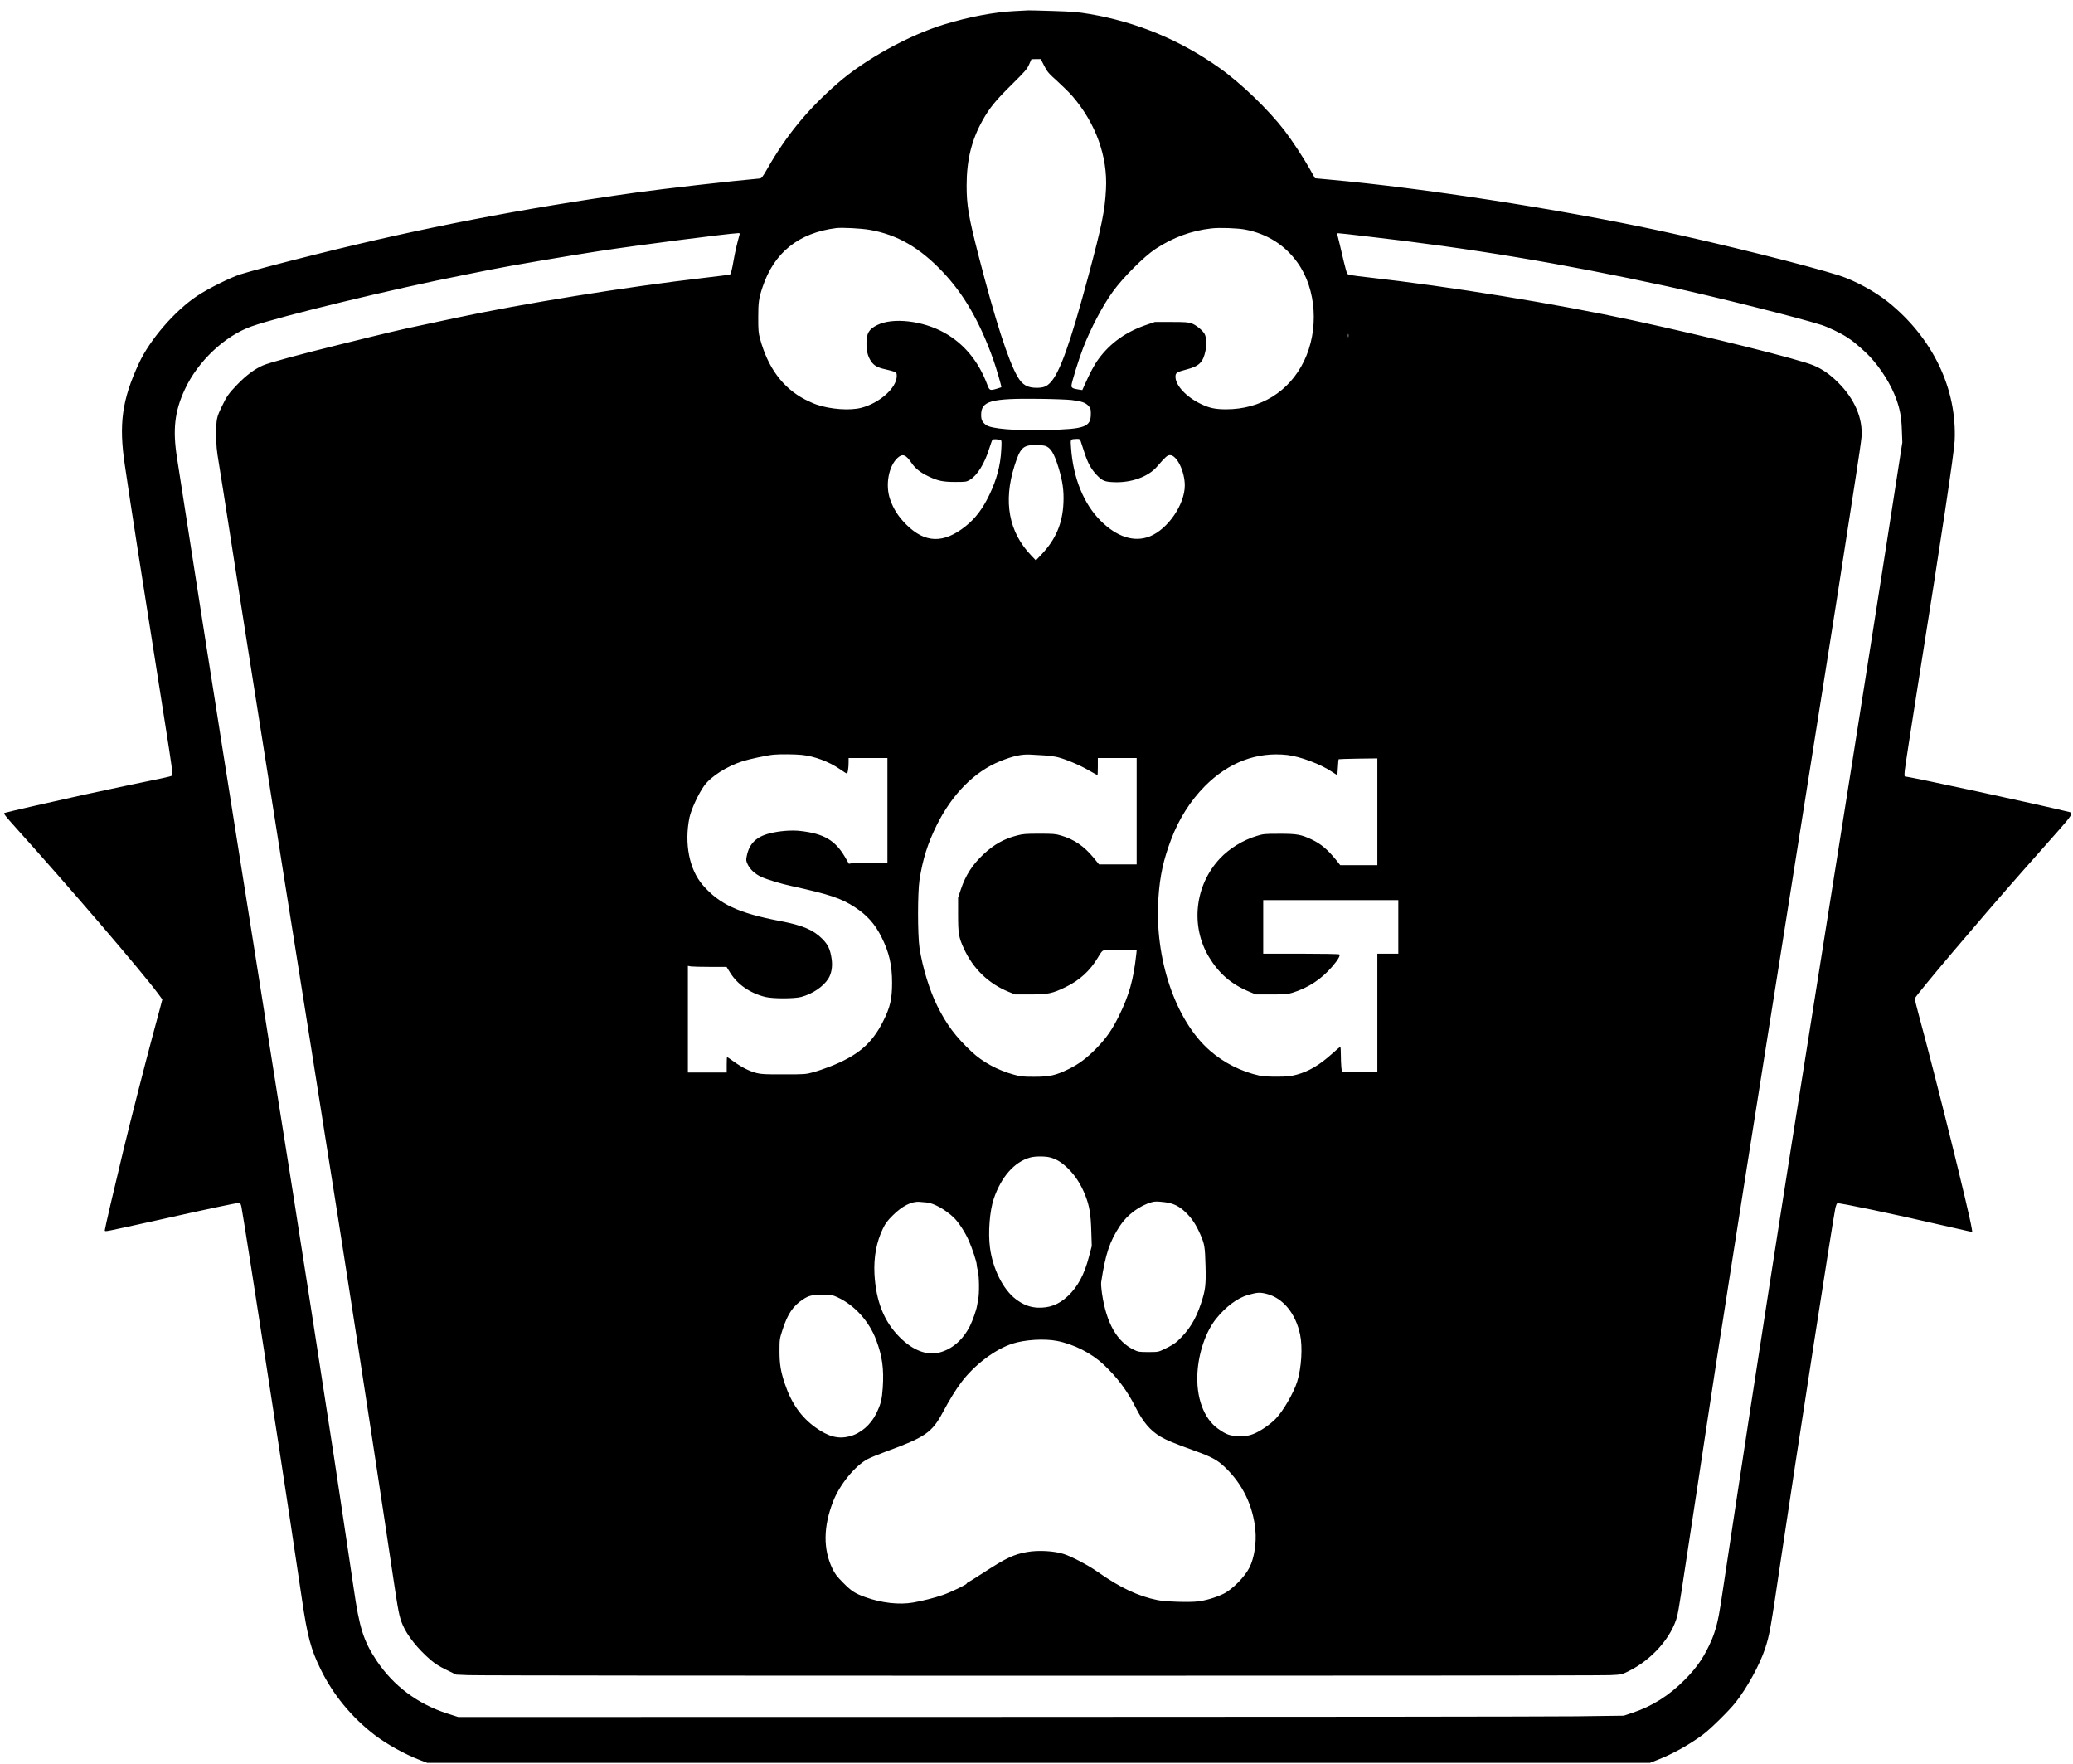 <?xml version="1.0" encoding="UTF-8" standalone="yes"?>
<svg version="1.0" xmlns="http://www.w3.org/2000/svg" width="2002pt" height="1703pt" viewBox="0 0 2670 2271" preserveAspectRatio="xMidYMid meet">
  <g transform="translate(0,2271) scale(0.1,-0.1)" fill="#000000" stroke="none">
    <path d="M13075 22569 c-268 -13 -592 -74 -910 -171 -457 -139 -1022 -450
-1375 -758 -382 -332 -662 -672 -905 -1098 -69 -120 -75 -127 -106 -130 -335
-29 -1218 -129 -1599 -182 -1442 -202 -2745 -453 -4113 -795 -488 -122 -831
-213 -972 -257 -126 -40 -418 -185 -555 -277 -290 -193 -611 -565 -752 -871
-217 -469 -260 -781 -179 -1315 17 -110 49 -324 71 -475 23 -151 66 -428 95
-615 30 -187 68 -430 85 -540 32 -205 95 -606 270 -1715 80 -506 98 -636 88
-646 -7 -6 -62 -21 -123 -33 -159 -32 -829 -173 -1040 -220 -365 -80 -981
-221 -998 -229 -14 -6 11 -39 147 -190 684 -759 1630 -1862 1834 -2139 l53
-72 -35 -133 c-20 -73 -61 -225 -91 -338 -92 -341 -290 -1113 -379 -1485 -117
-485 -236 -996 -236 -1016 0 -15 6 -16 77 -2 43 8 310 66 593 129 619 139
1022 224 1054 224 21 0 26 -7 36 -52 13 -60 194 -1212 330 -2098 50 -322 119
-774 155 -1005 71 -460 215 -1413 295 -1955 70 -473 114 -638 240 -895 157
-324 402 -622 698 -848 156 -119 390 -249 585 -323 l89 -34 7875 0 7875 0 104
41 c189 74 403 193 576 321 94 69 336 307 420 413 149 188 312 485 382 695 59
182 68 229 210 1190 192 1291 665 4344 696 4488 7 29 18 56 25 58 22 9 746
-143 1340 -281 176 -40 338 -77 359 -81 l39 -7 -7 44 c-33 213 -462 1940 -687
2768 -28 101 -48 188 -46 195 22 52 835 1013 1376 1626 163 184 374 422 469
530 175 198 196 232 150 243 -376 93 -2059 457 -2111 457 -19 0 -20 4 -14 78
4 42 81 545 172 1117 304 1912 464 2976 471 3130 31 672 -282 1323 -856 1786
-170 137 -432 279 -632 343 -407 129 -1528 409 -2332 581 -1290 276 -3035 546
-4225 653 l-194 18 -68 121 c-75 135 -234 376 -326 495 -206 267 -558 607
-833 802 -507 361 -1067 593 -1676 697 -155 26 -219 31 -474 39 -162 5 -304 9
-315 8 -11 -1 -87 -4 -170 -9z m374 -705 c40 -78 55 -96 171 -200 69 -63 158
-150 196 -195 298 -348 452 -774 429 -1194 -14 -277 -54 -470 -225 -1110 -234
-871 -371 -1258 -493 -1382 -48 -50 -87 -65 -171 -66 -121 -1 -188 37 -249
142 -120 205 -291 735 -506 1571 -126 490 -151 639 -151 891 0 328 63 586 206
841 89 159 165 253 373 458 177 175 200 202 226 262 l30 67 60 1 60 0 44 -86z
m-2245 -2113 c353 -62 641 -228 936 -539 273 -287 478 -641 652 -1127 37 -103
111 -356 105 -361 -1 -1 -26 -9 -56 -18 -92 -27 -96 -26 -127 57 -113 299
-298 522 -550 663 -279 156 -664 200 -866 99 -108 -54 -137 -105 -138 -236 0
-99 17 -166 59 -230 38 -56 84 -82 186 -104 44 -10 95 -23 113 -31 29 -12 32
-17 32 -56 -1 -152 -221 -348 -458 -409 -146 -37 -392 -20 -572 41 -36 12
-103 42 -150 66 -287 149 -480 409 -581 784 -20 74 -23 108 -23 270 0 199 7
248 56 395 148 444 465 698 948 759 77 9 320 -3 434 -23z m4834 4 c283 -54
514 -200 676 -429 243 -341 276 -864 81 -1266 -192 -394 -559 -620 -1004 -620
-139 0 -217 17 -326 70 -187 90 -325 239 -325 349 0 52 15 61 145 95 161 42
210 91 241 238 18 81 13 171 -10 217 -24 46 -112 118 -169 138 -44 15 -85 18
-262 18 l-210 0 -100 -34 c-267 -89 -472 -234 -624 -440 -57 -77 -112 -181
-185 -345 l-26 -58 -47 7 c-73 11 -93 21 -93 49 0 38 95 344 152 491 98 251
251 542 382 722 129 179 403 453 548 548 224 148 462 236 722 265 100 12 336
4 434 -15z m-6512 -62 c-29 -101 -59 -229 -76 -328 -22 -127 -36 -182 -49
-190 -4 -2 -147 -20 -317 -40 -1020 -118 -2355 -334 -3224 -520 -113 -25 -313
-67 -445 -95 -270 -57 -393 -86 -1020 -241 -541 -133 -930 -239 -1010 -274
-109 -48 -216 -129 -330 -247 -110 -114 -136 -151 -200 -286 -66 -137 -70
-160 -70 -352 0 -152 5 -201 33 -370 18 -107 82 -512 142 -900 60 -388 125
-806 145 -930 19 -124 48 -310 65 -415 72 -462 115 -733 166 -1050 30 -187 94
-596 144 -910 49 -313 123 -781 164 -1040 110 -691 265 -1667 346 -2175 39
-245 95 -600 125 -790 30 -190 70 -444 89 -565 117 -734 166 -1048 256 -1625
181 -1155 480 -3116 600 -3925 71 -477 82 -534 127 -640 58 -137 195 -309 363
-453 53 -45 111 -82 200 -125 l125 -61 155 -7 c204 -10 14510 -10 14705 0 150
7 151 7 235 48 307 150 562 439 634 718 15 60 56 318 226 1445 49 327 124 818
165 1090 42 272 89 585 106 695 16 110 36 238 44 285 8 47 69 432 134 855 127
815 280 1782 486 3080 69 435 157 990 196 1235 38 245 119 753 179 1130 209
1315 300 1889 385 2430 47 300 106 673 131 830 47 303 130 838 244 1575 39
248 73 484 76 525 20 241 -87 492 -301 705 -104 104 -202 173 -317 221 -187
79 -1331 364 -2318 578 -989 214 -2360 437 -3420 556 -205 23 -257 32 -267 46
-7 9 -26 78 -44 153 -35 152 -77 326 -85 354 -7 21 -48 24 366 -24 1375 -158
2497 -345 3885 -645 608 -132 1701 -406 1990 -499 83 -27 245 -105 317 -152
22 -16 48 -32 57 -38 41 -26 193 -159 243 -214 148 -159 275 -364 343 -551 47
-132 66 -234 71 -400 l6 -155 -91 -585 c-51 -322 -107 -686 -126 -810 -19
-124 -82 -526 -140 -895 -58 -368 -121 -771 -141 -895 -19 -124 -52 -335 -74
-470 -22 -135 -57 -360 -79 -500 -61 -384 -227 -1435 -531 -3345 -143 -898
-368 -2319 -405 -2560 -19 -121 -68 -438 -110 -705 -155 -994 -378 -2442 -455
-2960 -44 -294 -99 -654 -121 -800 -22 -146 -51 -339 -65 -430 -32 -210 -65
-340 -115 -460 -92 -215 -186 -356 -349 -520 -203 -204 -417 -340 -675 -426
l-110 -37 -615 -8 c-338 -4 -3716 -8 -7507 -8 l-6891 -1 -141 45 c-382 123
-694 357 -911 682 -168 253 -221 422 -294 928 -20 132 -60 407 -91 610 -31
204 -78 519 -105 700 -27 182 -85 564 -130 850 -44 286 -110 711 -146 945 -36
234 -92 596 -125 805 -33 209 -87 553 -120 765 -32 212 -82 525 -109 695 -27
171 -97 612 -156 980 -148 941 -438 2767 -559 3525 -42 261 -105 662 -141 890
-35 228 -87 552 -113 720 -27 168 -70 438 -95 600 -26 162 -71 453 -101 645
-31 193 -100 640 -155 995 -55 355 -113 731 -130 835 -57 363 -31 598 100 880
168 364 517 693 863 814 376 132 1840 486 2732 661 138 27 295 59 350 70 204
42 1036 184 1400 239 490 75 1624 221 1783 230 18 1 22 -3 18 -16z m7841
-1320 c-3 -10 -5 -2 -5 17 0 19 2 27 5 18 2 -10 2 -26 0 -35z m-3567 -813
c128 -15 182 -34 220 -76 27 -31 30 -41 30 -100 0 -172 -74 -199 -570 -210
-413 -10 -714 15 -779 64 -49 36 -64 68 -64 129 0 182 122 216 758 208 171 -2
353 -9 405 -15z m-911 -516 c12 -4 13 -26 7 -127 -10 -198 -58 -380 -151 -574
-86 -181 -181 -307 -308 -408 -283 -226 -522 -220 -763 20 -104 103 -168 204
-211 330 -62 183 -17 426 99 531 63 57 105 42 179 -67 47 -70 116 -125 219
-173 122 -58 186 -71 345 -71 135 0 142 1 188 28 93 55 190 211 248 401 18 56
36 107 41 113 10 12 65 10 107 -3z m1029 -11 c5 -16 27 -81 48 -146 43 -136
88 -217 159 -292 73 -76 102 -88 220 -93 224 -10 444 69 557 200 111 128 133
148 168 148 88 0 190 -210 190 -390 0 -245 -218 -563 -450 -656 -200 -80 -424
-9 -635 202 -218 218 -354 554 -380 941 -8 114 -12 108 76 112 31 1 38 -3 47
-26z m-459 -63 c72 -20 118 -95 175 -282 53 -174 70 -297 63 -452 -11 -264
-98 -469 -281 -663 l-74 -78 -59 62 c-289 300 -363 691 -217 1154 74 233 109
269 269 269 50 0 105 -4 124 -10z m-3132 -3980 c164 -17 350 -87 490 -183 45
-32 86 -57 91 -57 11 0 22 73 22 146 l0 54 250 0 250 0 0 -675 0 -675 -212 0
c-117 0 -229 -3 -248 -6 l-36 -6 -54 93 c-125 210 -271 295 -568 329 -114 14
-275 1 -400 -31 -171 -43 -261 -132 -293 -287 -12 -58 -11 -64 11 -112 31 -65
95 -124 175 -161 77 -35 255 -89 390 -118 491 -108 640 -157 818 -274 156
-102 258 -217 341 -384 98 -195 136 -361 136 -588 0 -209 -25 -316 -115 -495
-145 -290 -327 -444 -691 -586 -65 -25 -161 -58 -214 -72 -91 -25 -106 -26
-375 -26 -237 -1 -291 2 -350 17 -91 23 -190 73 -293 147 -46 33 -85 60 -88
60 -2 0 -4 -45 -4 -100 l0 -100 -250 0 -250 0 0 686 0 687 38 -7 c20 -3 132
-6 248 -6 l212 0 46 -74 c95 -153 256 -264 452 -313 99 -24 373 -24 464 0 145
39 283 132 348 234 42 66 58 160 43 258 -18 123 -46 181 -120 256 -117 117
-254 174 -541 229 -536 102 -783 216 -997 462 -175 201 -241 536 -173 870 22
104 116 309 190 411 87 120 290 250 496 316 89 28 319 77 399 84 86 8 274 6
362 -3z m3117 -6 c60 -3 141 -14 181 -24 108 -28 286 -103 402 -171 56 -32
105 -59 108 -59 3 0 5 50 5 110 l0 110 250 0 250 0 0 -685 0 -685 -242 0 -243
0 -70 86 c-122 148 -253 238 -421 286 -71 21 -100 23 -279 23 -177 0 -210 -3
-290 -24 -165 -43 -293 -115 -428 -241 -142 -133 -231 -271 -291 -451 l-36
-107 0 -218 c0 -245 8 -293 74 -437 119 -261 319 -454 581 -560 l80 -32 195 0
c228 0 285 12 455 95 179 86 315 211 414 377 44 76 58 92 83 97 17 3 118 6
225 6 l194 0 -6 -57 c-36 -329 -92 -529 -225 -798 -88 -178 -161 -282 -291
-416 -123 -125 -226 -202 -353 -264 -170 -83 -246 -100 -446 -100 -149 0 -175
3 -264 28 -208 57 -399 161 -540 293 -208 195 -322 347 -444 591 -99 198 -191
498 -229 748 -25 171 -25 707 0 875 41 265 105 469 222 705 198 399 486 690
815 823 167 68 279 92 390 86 36 -2 114 -6 174 -10z m3134 5 c164 -18 435
-119 580 -218 34 -22 63 -41 65 -41 2 0 6 45 9 100 3 55 7 102 9 104 2 2 115
6 252 8 l247 3 0 -687 0 -688 -239 0 -239 0 -54 68 c-111 136 -195 206 -313
262 -138 65 -193 75 -420 74 -188 0 -205 -2 -289 -28 -176 -53 -355 -163 -474
-291 -323 -344 -381 -867 -142 -1266 130 -215 286 -350 516 -447 l89 -37 200
0 c182 0 207 2 275 23 203 64 371 175 508 335 76 88 109 146 91 158 -8 5 -231
9 -496 9 l-483 0 0 345 0 345 870 0 870 0 0 -345 0 -345 -135 0 -135 0 0 -760
0 -760 -229 0 -228 0 -7 61 c-3 34 -6 106 -6 160 0 55 -3 99 -7 99 -5 0 -51
-39 -103 -86 -166 -149 -301 -229 -459 -272 -83 -22 -117 -25 -256 -26 -98 0
-183 4 -220 13 -237 52 -462 165 -642 323 -445 388 -715 1188 -663 1963 19
286 64 493 164 756 100 265 250 500 434 686 305 307 669 445 1060 402z m-3052
-5183 c84 -22 153 -66 235 -147 92 -91 165 -207 219 -345 52 -133 70 -240 76
-464 l6 -185 -37 -140 c-59 -227 -145 -387 -273 -506 -116 -109 -239 -155
-393 -147 -101 6 -185 40 -278 111 -162 124 -294 389 -330 660 -26 191 -4 474
48 629 96 284 266 477 469 533 63 18 195 18 258 1z m-1590 -580 c91 -8 241
-92 348 -194 63 -61 146 -188 195 -299 45 -104 101 -273 101 -308 0 -13 7 -50
15 -82 17 -66 20 -291 4 -363 -5 -25 -12 -63 -15 -85 -8 -52 -56 -189 -90
-257 -90 -180 -230 -302 -395 -344 -162 -41 -341 27 -510 196 -203 202 -307
463 -326 815 -11 216 26 415 109 585 33 69 58 101 127 170 121 121 244 183
346 174 22 -2 63 -5 91 -8z m3064 4 c110 -13 188 -50 273 -133 78 -75 131
-155 186 -280 56 -128 61 -159 68 -405 7 -249 -1 -313 -58 -486 -71 -213 -154
-345 -302 -484 -36 -33 -84 -63 -176 -107 -72 -34 -76 -35 -200 -35 -118 0
-130 2 -186 29 -219 104 -355 344 -411 723 -9 61 -14 128 -11 147 55 364 109
525 243 728 94 142 254 260 409 303 42 11 68 11 165 0z m1315 -1181 c210 -54
373 -251 430 -524 34 -160 18 -427 -37 -605 -45 -145 -183 -384 -279 -481 -73
-74 -199 -160 -283 -193 -61 -24 -84 -27 -177 -28 -124 0 -171 16 -283 96
-182 130 -282 403 -263 721 16 261 108 527 238 691 125 157 279 272 416 310
118 33 151 35 238 13z m-5523 -46 c218 -103 403 -308 493 -547 79 -210 101
-371 85 -616 -11 -154 -25 -210 -83 -330 -71 -146 -201 -258 -342 -295 -148
-38 -273 -6 -440 113 -184 131 -312 312 -395 560 -55 163 -70 257 -70 425 0
151 1 156 39 274 65 203 136 308 265 392 77 51 123 60 271 58 100 -2 116 -5
177 -34z m2818 -559 c217 -41 445 -156 603 -304 177 -166 306 -338 412 -550
95 -189 189 -300 323 -380 79 -46 170 -84 425 -176 240 -87 303 -121 406 -219
225 -214 361 -496 390 -807 16 -166 -15 -362 -75 -481 -63 -125 -224 -287
-339 -342 -101 -48 -226 -85 -330 -97 -112 -13 -414 -3 -513 17 -252 50 -486
161 -777 366 -116 82 -328 194 -430 227 -123 41 -331 53 -476 27 -167 -29
-272 -78 -546 -256 -102 -66 -197 -126 -210 -132 -12 -5 -23 -14 -23 -19 0
-13 -208 -113 -305 -146 -112 -39 -261 -76 -385 -98 -179 -31 -403 -6 -613 69
-138 50 -179 77 -289 188 -80 80 -104 113 -137 181 -120 250 -117 540 10 865
85 218 284 461 447 546 37 19 141 62 232 95 507 185 594 245 734 507 88 164
161 283 235 382 170 227 434 427 661 501 156 51 408 67 570 36z"/>
  </g>
</svg>